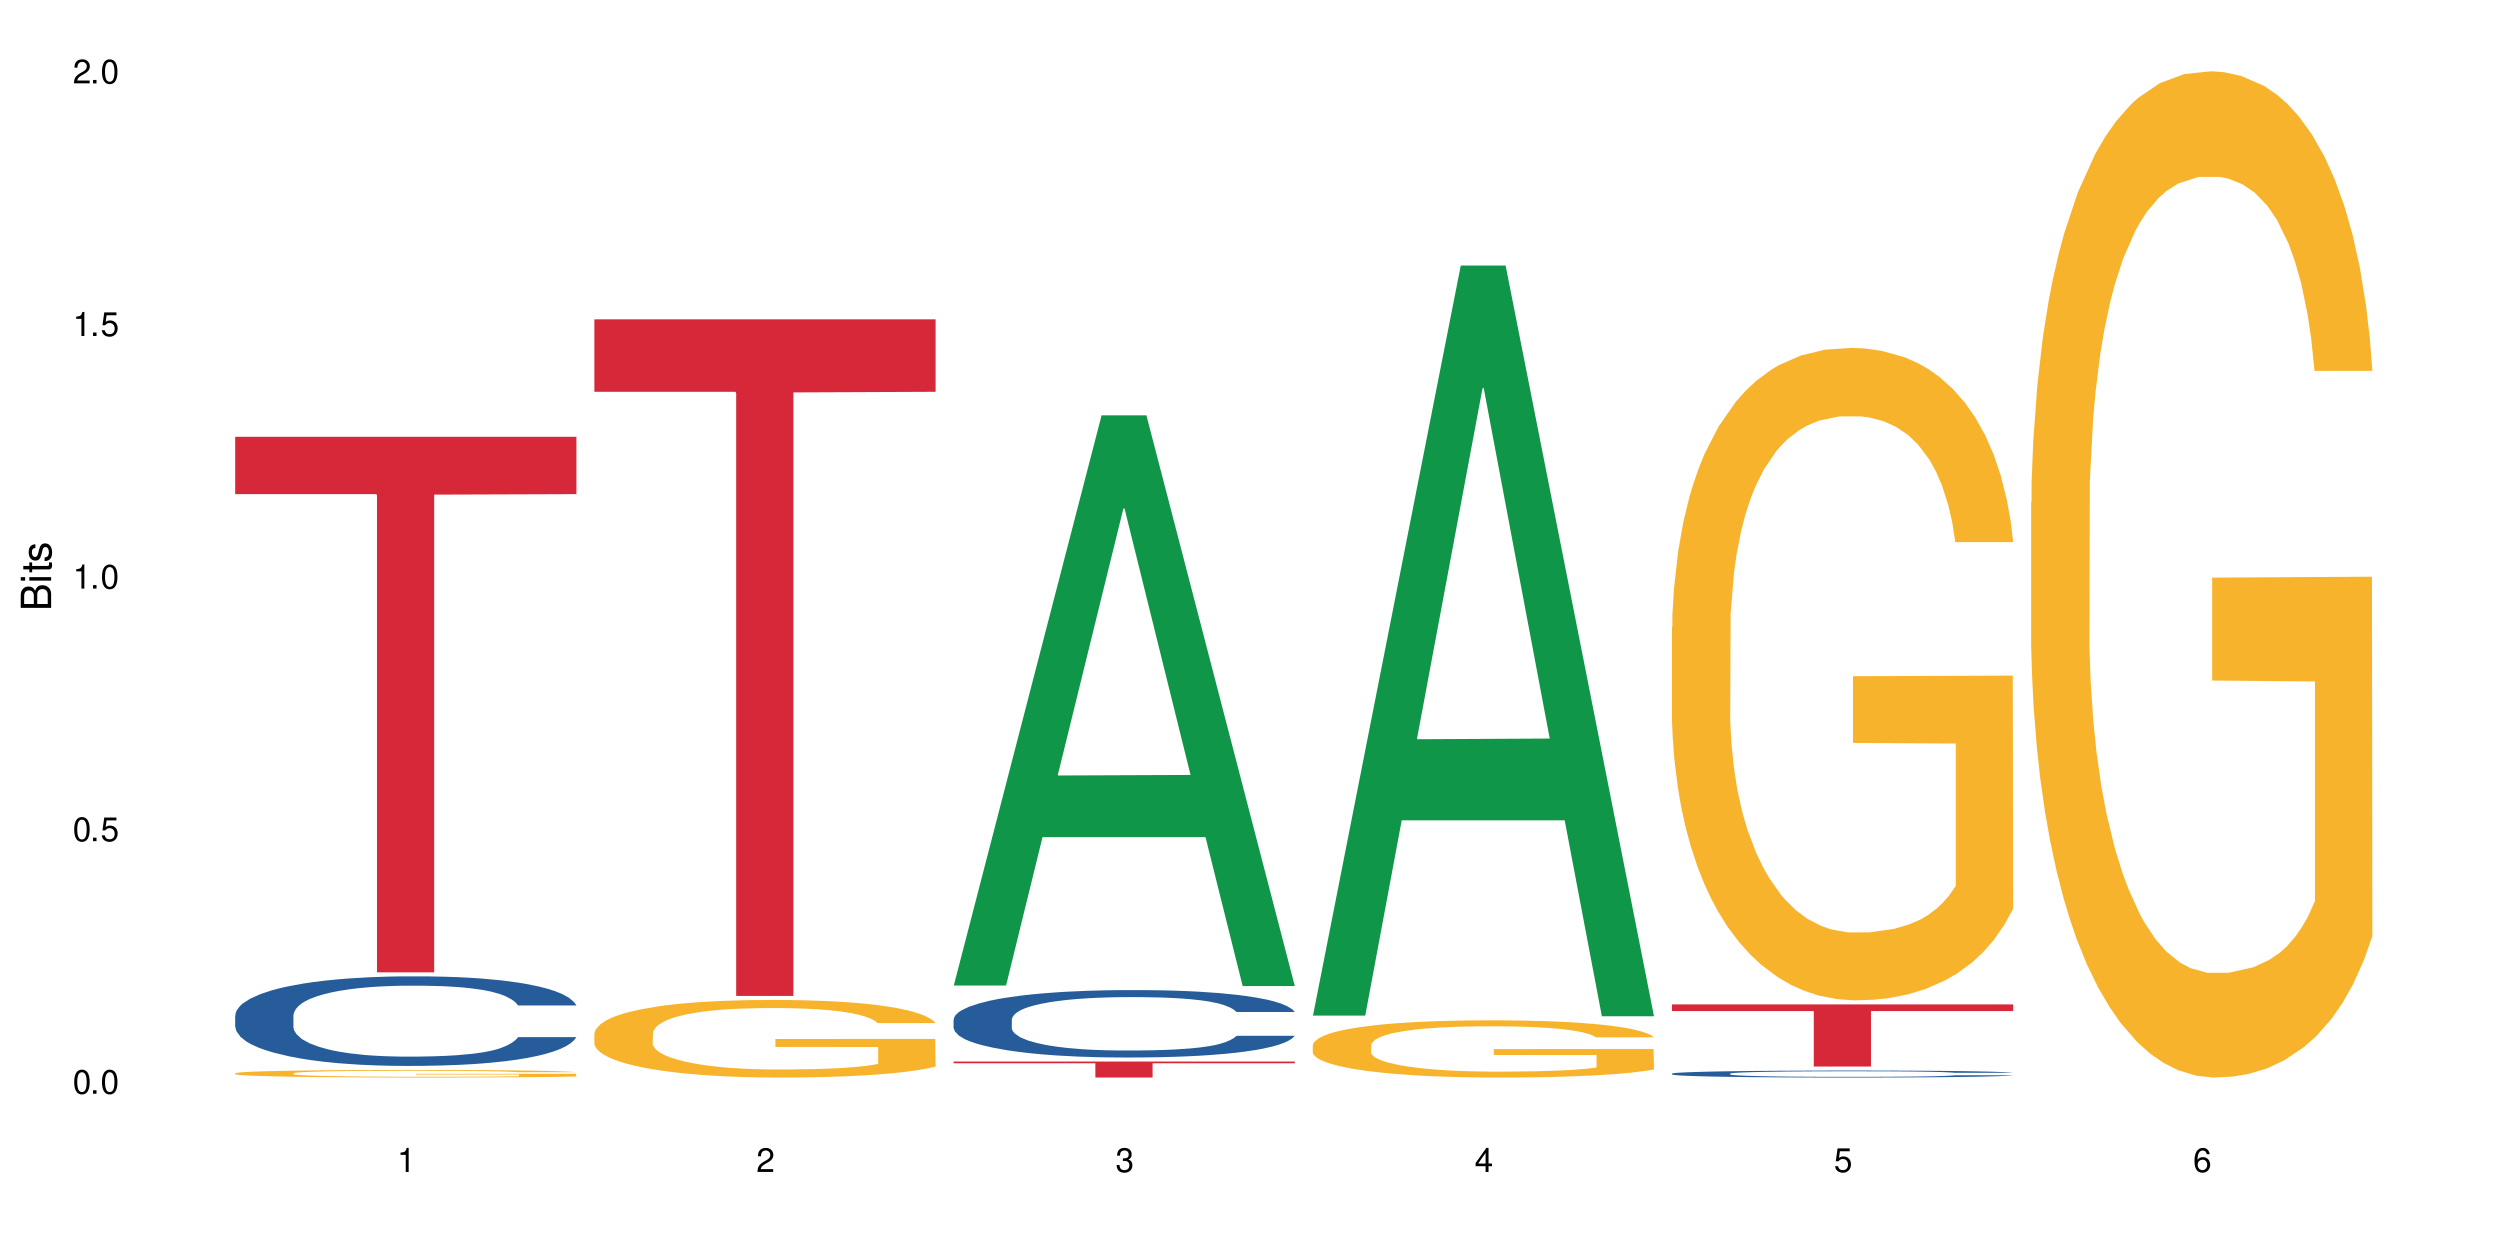 <?xml version="1.0" encoding="UTF-8"?>
<svg xmlns="http://www.w3.org/2000/svg" xmlns:xlink="http://www.w3.org/1999/xlink" width="720" height="360" viewBox="0 0 720 360">
<defs>
<g>
<g id="glyph-0-0">
</g>
<g id="glyph-0-1">
<path d="M 2.641 -6.938 C 2 -6.938 1.422 -6.656 1.078 -6.172 C 0.641 -5.562 0.406 -4.641 0.406 -3.359 C 0.406 -1.016 1.188 0.219 2.641 0.219 C 4.078 0.219 4.859 -1.016 4.859 -3.297 C 4.859 -4.641 4.656 -5.547 4.203 -6.172 C 3.844 -6.656 3.281 -6.938 2.641 -6.938 Z M 2.641 -6.188 C 3.547 -6.188 4 -5.25 4 -3.375 C 4 -1.406 3.562 -0.484 2.625 -0.484 C 1.734 -0.484 1.281 -1.438 1.281 -3.344 C 1.281 -5.25 1.734 -6.188 2.641 -6.188 Z M 2.641 -6.188 "/>
</g>
<g id="glyph-0-2">
<path d="M 1.828 -1 L 0.828 -1 L 0.828 0 L 1.828 0 Z M 1.828 -1 "/>
</g>
<g id="glyph-0-3">
<path d="M 4.562 -6.797 L 1.062 -6.797 L 0.547 -3.094 L 1.328 -3.094 C 1.719 -3.562 2.047 -3.734 2.578 -3.734 C 3.484 -3.734 4.062 -3.109 4.062 -2.094 C 4.062 -1.125 3.484 -0.531 2.578 -0.531 C 1.828 -0.531 1.375 -0.906 1.188 -1.672 L 0.328 -1.672 C 0.453 -1.109 0.547 -0.844 0.75 -0.594 C 1.125 -0.078 1.828 0.219 2.594 0.219 C 3.969 0.219 4.922 -0.781 4.922 -2.219 C 4.922 -3.562 4.031 -4.484 2.719 -4.484 C 2.25 -4.484 1.859 -4.359 1.469 -4.062 L 1.734 -5.969 L 4.562 -5.969 Z M 4.562 -6.797 "/>
</g>
<g id="glyph-0-4">
<path d="M 2.484 -4.938 L 2.484 0 L 3.328 0 L 3.328 -6.938 L 2.766 -6.938 C 2.469 -5.875 2.281 -5.734 0.984 -5.562 L 0.984 -4.938 Z M 2.484 -4.938 "/>
</g>
<g id="glyph-0-5">
<path d="M 4.859 -0.828 L 1.281 -0.828 C 1.359 -1.406 1.672 -1.781 2.5 -2.281 L 3.469 -2.828 C 4.406 -3.344 4.906 -4.062 4.906 -4.906 C 4.906 -5.484 4.672 -6.031 4.266 -6.406 C 3.859 -6.766 3.375 -6.938 2.719 -6.938 C 1.859 -6.938 1.219 -6.625 0.844 -6.031 C 0.609 -5.672 0.5 -5.234 0.484 -4.531 L 1.328 -4.531 C 1.359 -5.016 1.406 -5.281 1.531 -5.516 C 1.75 -5.938 2.188 -6.203 2.703 -6.203 C 3.469 -6.203 4.031 -5.641 4.031 -4.891 C 4.031 -4.344 3.719 -3.859 3.125 -3.516 L 2.234 -3 C 0.812 -2.172 0.406 -1.531 0.328 -0.016 L 4.859 -0.016 Z M 4.859 -0.828 "/>
</g>
<g id="glyph-0-6">
<path d="M 2.125 -3.188 L 2.578 -3.188 C 3.5 -3.188 3.984 -2.766 3.984 -1.922 C 3.984 -1.062 3.469 -0.531 2.594 -0.531 C 1.656 -0.531 1.203 -1 1.156 -2.016 L 0.312 -2.016 C 0.344 -1.453 0.438 -1.094 0.609 -0.781 C 0.953 -0.109 1.625 0.219 2.547 0.219 C 3.953 0.219 4.859 -0.625 4.859 -1.938 C 4.859 -2.828 4.516 -3.297 3.703 -3.594 C 4.344 -3.844 4.656 -4.328 4.656 -5.031 C 4.656 -6.219 3.875 -6.938 2.578 -6.938 C 1.203 -6.938 0.484 -6.172 0.453 -4.703 L 1.297 -4.703 C 1.312 -5.125 1.344 -5.359 1.453 -5.578 C 1.641 -5.969 2.062 -6.203 2.594 -6.203 C 3.344 -6.203 3.797 -5.75 3.797 -5 C 3.797 -4.516 3.609 -4.219 3.25 -4.047 C 3.016 -3.953 2.703 -3.922 2.125 -3.906 Z M 2.125 -3.188 "/>
</g>
<g id="glyph-0-7">
<path d="M 3.141 -1.672 L 3.141 0 L 3.984 0 L 3.984 -1.672 L 4.984 -1.672 L 4.984 -2.438 L 3.984 -2.438 L 3.984 -6.938 L 3.359 -6.938 L 0.266 -2.578 L 0.266 -1.672 Z M 3.141 -2.438 L 1 -2.438 L 3.141 -5.5 Z M 3.141 -2.438 "/>
</g>
<g id="glyph-0-8">
<path d="M 4.781 -5.125 C 4.609 -6.266 3.891 -6.938 2.844 -6.938 C 2.094 -6.938 1.422 -6.578 1.031 -5.953 C 0.594 -5.266 0.406 -4.422 0.406 -3.172 C 0.406 -2 0.578 -1.25 0.984 -0.641 C 1.359 -0.078 1.953 0.219 2.703 0.219 C 3.984 0.219 4.922 -0.75 4.922 -2.094 C 4.922 -3.375 4.062 -4.281 2.844 -4.281 C 2.172 -4.281 1.641 -4.031 1.281 -3.516 C 1.281 -5.234 1.828 -6.188 2.797 -6.188 C 3.391 -6.188 3.797 -5.797 3.938 -5.125 Z M 2.734 -3.531 C 3.547 -3.531 4.062 -2.953 4.062 -2.031 C 4.062 -1.156 3.484 -0.531 2.703 -0.531 C 1.922 -0.531 1.328 -1.188 1.328 -2.078 C 1.328 -2.938 1.906 -3.531 2.734 -3.531 Z M 2.734 -3.531 "/>
</g>
<g id="glyph-1-0">
</g>
<g id="glyph-1-1">
<path d="M 0 -0.953 L 0 -4.891 C 0 -5.719 -0.234 -6.344 -0.734 -6.797 C -1.188 -7.234 -1.812 -7.469 -2.5 -7.469 C -3.547 -7.469 -4.188 -7 -4.625 -5.875 C -4.984 -6.688 -5.625 -7.094 -6.531 -7.094 C -7.172 -7.094 -7.734 -6.859 -8.141 -6.391 C -8.562 -5.922 -8.75 -5.344 -8.75 -4.5 L -8.75 -0.953 Z M -4.984 -2.062 L -7.766 -2.062 L -7.766 -4.219 C -7.766 -4.844 -7.688 -5.203 -7.453 -5.5 C -7.219 -5.812 -6.859 -5.969 -6.375 -5.969 C -5.891 -5.969 -5.531 -5.812 -5.297 -5.5 C -5.062 -5.203 -4.984 -4.844 -4.984 -4.219 Z M -0.984 -2.062 L -4 -2.062 L -4 -4.781 C -4 -5.766 -3.438 -6.359 -2.484 -6.359 C -1.547 -6.359 -0.984 -5.766 -0.984 -4.781 Z M -0.984 -2.062 "/>
</g>
<g id="glyph-1-2">
<path d="M -6.281 -1.797 L -6.281 -0.797 L 0 -0.797 L 0 -1.797 Z M -8.75 -1.797 L -8.75 -0.797 L -7.484 -0.797 L -7.484 -1.797 Z M -8.75 -1.797 "/>
</g>
<g id="glyph-1-3">
<path d="M -6.281 -3.047 L -6.281 -2.016 L -8.016 -2.016 L -8.016 -1.016 L -6.281 -1.016 L -6.281 -0.172 L -5.469 -0.172 L -5.469 -1.016 L -0.719 -1.016 C -0.078 -1.016 0.281 -1.453 0.281 -2.234 C 0.281 -2.5 0.25 -2.719 0.188 -3.047 L -0.641 -3.047 C -0.609 -2.906 -0.594 -2.766 -0.594 -2.562 C -0.594 -2.141 -0.719 -2.016 -1.156 -2.016 L -5.469 -2.016 L -5.469 -3.047 Z M -6.281 -3.047 "/>
</g>
<g id="glyph-1-4">
<path d="M -4.531 -5.25 C -5.766 -5.25 -6.469 -4.422 -6.469 -2.969 C -6.469 -1.516 -5.719 -0.562 -4.547 -0.562 C -3.562 -0.562 -3.094 -1.062 -2.734 -2.562 L -2.516 -3.484 C -2.344 -4.188 -2.094 -4.469 -1.641 -4.469 C -1.047 -4.469 -0.641 -3.875 -0.641 -3 C -0.641 -2.453 -0.797 -2 -1.062 -1.75 C -1.25 -1.594 -1.422 -1.531 -1.875 -1.469 L -1.875 -0.406 C -0.422 -0.453 0.281 -1.266 0.281 -2.922 C 0.281 -4.5 -0.5 -5.516 -1.719 -5.516 C -2.656 -5.516 -3.172 -4.984 -3.469 -3.734 L -3.703 -2.766 C -3.891 -1.953 -4.156 -1.609 -4.594 -1.609 C -5.188 -1.609 -5.547 -2.125 -5.547 -2.938 C -5.547 -3.75 -5.203 -4.172 -4.531 -4.203 Z M -4.531 -5.25 "/>
</g>
</g>
</defs>
<rect x="-72" y="-36" width="864" height="432" fill="rgb(100%, 100%, 100%)" fill-opacity="1"/>
<path fill-rule="nonzero" fill="rgb(14.51%, 36.078%, 60%)" fill-opacity="1" d="M 67.73 292.418 L 67.852 292.395 L 67.852 291.828 L 68.211 290.934 L 69.051 289.801 L 69.887 289.023 L 72.047 287.633 L 75.043 286.289 L 78.156 285.254 L 80.434 284.641 L 82.473 284.168 L 87.145 283.297 L 90.145 282.848 L 93.379 282.445 L 97.332 282.047 L 100.211 281.809 L 106.684 281.434 L 111.477 281.27 L 115.191 281.199 L 123.223 281.199 L 128.016 281.293 L 131.492 281.41 L 135.324 281.598 L 138.562 281.809 L 144.195 282.328 L 149.227 282.988 L 151.504 283.367 L 155.102 284.098 L 157.855 284.805 L 159.773 285.418 L 161.934 286.289 L 163.848 287.352 L 165.289 288.551 L 166.008 289.566 L 149.227 289.566 L 148.391 288.621 L 147.43 287.891 L 145.633 286.926 L 143.836 286.242 L 141.316 285.559 L 139.039 285.109 L 135.926 284.664 L 133.168 284.379 L 130.293 284.168 L 127.535 284.027 L 122.262 283.887 L 116.148 283.887 L 113.871 283.934 L 109.199 284.121 L 106.684 284.285 L 103.086 284.617 L 100.57 284.922 L 97.574 285.395 L 95.535 285.793 L 93.02 286.406 L 91.223 286.949 L 89.184 287.727 L 87.984 288.316 L 86.906 288.977 L 85.949 289.754 L 85.23 290.578 L 84.75 291.453 L 84.508 292.301 L 84.508 295.953 L 84.75 296.805 L 85.348 297.793 L 86.906 299.23 L 89.184 300.48 L 91.82 301.469 L 94.336 302.176 L 95.777 302.508 L 97.691 302.887 L 100.688 303.355 L 105.004 303.828 L 107.52 304.016 L 111.355 304.203 L 115.312 304.301 L 120.586 304.301 L 125.258 304.203 L 128.375 304.086 L 131.609 303.898 L 136.043 303.496 L 138.801 303.121 L 141.199 302.672 L 142.996 302.227 L 144.195 301.848 L 145.992 301.117 L 147.43 300.316 L 148.508 299.492 L 149.227 298.688 L 166.008 298.688 L 165.289 299.633 L 164.207 300.551 L 163.129 301.234 L 161.453 302.059 L 159.535 302.789 L 156.777 303.617 L 154.5 304.156 L 151.504 304.746 L 148.75 305.195 L 145.754 305.598 L 141.316 306.066 L 138.441 306.305 L 135.324 306.516 L 131.609 306.703 L 126.938 306.867 L 121.902 306.965 L 117.227 306.988 L 112.195 306.938 L 108.48 306.844 L 103.566 306.633 L 97.453 306.207 L 93.02 305.762 L 89.543 305.312 L 86.547 304.84 L 83.191 304.203 L 78.875 303.168 L 76.238 302.367 L 74.441 301.707 L 72.406 300.785 L 70.969 299.961 L 69.289 298.641 L 68.09 296.969 L 67.73 295.672 Z M 67.73 292.418 "/>
<path fill-rule="nonzero" fill="rgb(96.863%, 70.196%, 16.863%)" fill-opacity="1" d="M 67.73 309.086 L 67.852 309.082 L 67.852 309.043 L 68.332 308.953 L 69.527 308.828 L 71.086 308.727 L 72.766 308.648 L 73.844 308.605 L 75.641 308.547 L 77.199 308.504 L 81.152 308.414 L 86.188 308.328 L 88.945 308.293 L 92.059 308.262 L 96.496 308.223 L 98.531 308.207 L 104.766 308.176 L 111.836 308.156 L 119.625 308.152 L 123.223 308.152 L 128.133 308.16 L 134.848 308.184 L 138.68 308.203 L 141.676 308.223 L 144.793 308.25 L 148.629 308.289 L 152.223 308.336 L 155.102 308.383 L 157.977 308.441 L 160.375 308.508 L 162.41 308.578 L 164.207 308.66 L 165.289 308.73 L 166.008 308.801 L 149.348 308.801 L 148.391 308.73 L 147.309 308.676 L 145.512 308.609 L 143.715 308.562 L 141.918 308.523 L 138.562 308.473 L 135.684 308.441 L 132.09 308.414 L 128.613 308.395 L 124.66 308.383 L 122.262 308.379 L 115.91 308.379 L 110.156 308.395 L 106.801 308.41 L 104.406 308.426 L 101.047 308.457 L 99.012 308.48 L 97.812 308.496 L 94.219 308.559 L 91.82 308.613 L 90.504 308.652 L 88.824 308.711 L 87.625 308.766 L 86.309 308.844 L 85.59 308.902 L 84.629 309.039 L 84.508 309.398 L 84.871 309.473 L 85.59 309.555 L 86.547 309.629 L 87.984 309.703 L 89.422 309.762 L 91.941 309.84 L 94.098 309.891 L 95.777 309.926 L 99.012 309.977 L 100.328 309.996 L 103.445 310.031 L 106.684 310.059 L 110.637 310.082 L 113.633 310.094 L 118.426 310.105 L 124.539 310.105 L 131.73 310.094 L 136.285 310.078 L 139.398 310.062 L 141.438 310.047 L 143.953 310.027 L 145.754 310.004 L 147.43 309.984 L 149.469 309.949 L 149.469 309.473 L 119.863 309.473 L 119.863 309.25 L 165.887 309.246 L 166.008 310.027 L 163.488 310.078 L 160.375 310.133 L 157.379 310.172 L 154.262 310.203 L 149.828 310.242 L 146.23 310.266 L 140.719 310.293 L 135.684 310.312 L 130.41 310.324 L 125.738 310.332 L 120.223 310.332 L 115.312 310.328 L 110.039 310.316 L 105.844 310.301 L 102.008 310.281 L 98.172 310.254 L 93.379 310.211 L 90.262 310.18 L 87.027 310.137 L 83.789 310.086 L 80.914 310.035 L 78.996 309.992 L 77.078 309.945 L 75.043 309.883 L 73.125 309.816 L 71.688 309.754 L 70.367 309.684 L 69.41 309.617 L 68.449 309.531 L 67.969 309.457 L 67.73 309.395 Z M 67.73 309.086 "/>
<path fill-rule="nonzero" fill="rgb(83.922%, 15.686%, 22.353%)" fill-opacity="1" d="M 67.73 125.801 L 166.008 125.801 L 166.008 142.309 L 125.047 142.453 L 125.047 280.035 L 108.57 280.035 L 108.57 142.598 L 108.332 142.309 L 67.73 142.309 Z M 67.73 125.801 "/>
<path fill-rule="nonzero" fill="rgb(96.863%, 70.196%, 16.863%)" fill-opacity="1" d="M 171.18 297.555 L 171.297 297.535 L 171.297 297.129 L 171.777 296.211 L 172.977 294.945 L 174.535 293.902 L 176.211 293.086 L 177.293 292.656 L 179.09 292.047 L 180.648 291.598 L 184.602 290.68 L 189.637 289.82 L 192.391 289.453 L 195.508 289.105 L 199.941 288.719 L 201.98 288.578 L 208.211 288.25 L 215.281 288.047 L 223.074 287.984 L 226.668 288.004 L 231.582 288.086 L 238.293 288.312 L 242.129 288.516 L 245.125 288.719 L 248.242 288.984 L 252.078 289.391 L 255.672 289.883 L 258.547 290.371 L 261.426 290.984 L 263.82 291.637 L 265.859 292.352 L 267.656 293.211 L 268.734 293.922 L 269.453 294.637 L 252.797 294.637 L 251.836 293.922 L 250.758 293.371 L 248.961 292.699 L 247.164 292.211 L 245.363 291.82 L 242.008 291.289 L 239.133 290.965 L 235.539 290.68 L 232.062 290.496 L 228.105 290.371 L 225.711 290.332 L 219.359 290.332 L 213.605 290.473 L 210.25 290.637 L 207.852 290.801 L 204.496 291.105 L 202.461 291.352 L 201.262 291.516 L 197.664 292.148 L 195.27 292.719 L 193.949 293.105 L 192.273 293.719 L 191.074 294.27 L 189.754 295.086 L 189.035 295.699 L 188.078 297.086 L 187.957 300.762 L 188.316 301.535 L 189.035 302.371 L 189.996 303.109 L 191.434 303.883 L 192.871 304.477 L 195.387 305.27 L 197.547 305.801 L 199.223 306.148 L 202.461 306.699 L 203.777 306.883 L 206.895 307.25 L 210.129 307.535 L 214.086 307.781 L 217.082 307.902 L 221.875 308.004 L 227.988 308.004 L 235.18 307.883 L 239.73 307.719 L 242.848 307.559 L 244.887 307.414 L 247.402 307.188 L 249.199 306.984 L 250.879 306.762 L 252.914 306.414 L 252.914 301.535 L 223.312 301.516 L 223.312 299.23 L 269.336 299.211 L 269.453 307.188 L 266.938 307.742 L 263.82 308.27 L 260.824 308.68 L 257.711 309.027 L 253.273 309.414 L 249.68 309.66 L 244.168 309.945 L 239.133 310.129 L 233.859 310.25 L 229.184 310.312 L 223.672 310.332 L 218.758 310.293 L 213.484 310.168 L 209.289 310.008 L 205.457 309.801 L 201.621 309.535 L 196.828 309.109 L 193.711 308.762 L 190.473 308.332 L 187.238 307.82 L 184.363 307.27 L 182.445 306.844 L 180.527 306.352 L 178.488 305.742 L 176.57 305.047 L 175.133 304.414 L 173.816 303.699 L 172.855 303.027 L 171.898 302.109 L 171.418 301.371 L 171.18 300.738 Z M 171.18 297.555 "/>
<path fill-rule="nonzero" fill="rgb(83.922%, 15.686%, 22.353%)" fill-opacity="1" d="M 171.18 91.977 L 269.453 91.977 L 269.453 112.836 L 228.496 113.016 L 228.496 286.82 L 212.02 286.82 L 212.02 113.199 L 211.777 112.836 L 171.18 112.836 Z M 171.18 91.977 "/>
<path fill-rule="nonzero" fill="rgb(6.275%, 58.824%, 28.235%)" fill-opacity="1" d="M 274.629 283.84 L 274.73 283.684 L 317.254 119.625 L 330.168 119.625 L 372.902 283.992 L 357.887 283.992 L 347.18 241.086 L 300.246 241.086 L 289.746 283.84 L 274.629 283.84 L 304.762 223.34 L 342.875 223.184 L 323.871 146.477 L 323.66 146.324 L 323.449 146.785 L 304.656 223.184 L 304.762 223.34 Z M 274.629 283.84 "/>
<path fill-rule="nonzero" fill="rgb(14.51%, 36.078%, 60%)" fill-opacity="1" d="M 274.629 293.602 L 274.746 293.582 L 274.746 293.156 L 275.105 292.484 L 275.945 291.633 L 276.785 291.047 L 278.941 290 L 281.938 288.988 L 285.055 288.207 L 287.332 287.746 L 289.367 287.391 L 294.043 286.734 L 297.039 286.398 L 300.273 286.098 L 304.23 285.797 L 307.105 285.617 L 313.578 285.336 L 318.371 285.211 L 322.086 285.156 L 330.117 285.156 L 334.91 285.227 L 338.387 285.316 L 342.223 285.457 L 345.457 285.617 L 351.09 286.008 L 356.125 286.504 L 358.402 286.789 L 361.996 287.34 L 364.754 287.871 L 366.672 288.332 L 368.828 288.988 L 370.746 289.789 L 372.184 290.691 L 372.902 291.453 L 356.125 291.453 L 355.285 290.746 L 354.324 290.195 L 352.527 289.469 L 350.73 288.953 L 348.215 288.438 L 345.938 288.102 L 342.82 287.766 L 340.062 287.551 L 337.188 287.391 L 334.43 287.285 L 329.156 287.18 L 323.047 287.18 L 320.77 287.215 L 316.094 287.355 L 313.578 287.48 L 309.98 287.73 L 307.465 287.961 L 304.469 288.316 L 302.434 288.617 L 299.914 289.078 L 298.117 289.484 L 296.078 290.07 L 294.883 290.516 L 293.801 291.012 L 292.844 291.598 L 292.125 292.219 L 291.645 292.875 L 291.406 293.512 L 291.406 296.262 L 291.645 296.902 L 292.246 297.645 L 293.801 298.727 L 296.078 299.668 L 298.715 300.414 L 301.234 300.945 L 302.672 301.195 L 304.59 301.477 L 307.586 301.832 L 311.898 302.188 L 314.418 302.328 L 318.25 302.473 L 322.207 302.543 L 327.48 302.543 L 332.152 302.473 L 335.27 302.383 L 338.508 302.242 L 342.941 301.938 L 345.695 301.656 L 348.094 301.316 L 349.891 300.98 L 351.09 300.699 L 352.887 300.148 L 354.324 299.543 L 355.406 298.922 L 356.125 298.32 L 372.902 298.32 L 372.184 299.031 L 371.105 299.723 L 370.027 300.234 L 368.348 300.855 L 366.43 301.406 L 363.676 302.027 L 361.398 302.438 L 358.402 302.879 L 355.645 303.215 L 352.648 303.52 L 348.215 303.871 L 345.336 304.051 L 342.223 304.211 L 338.508 304.352 L 333.832 304.477 L 328.797 304.547 L 324.125 304.566 L 319.09 304.527 L 315.375 304.457 L 310.461 304.297 L 304.348 303.98 L 299.914 303.641 L 296.438 303.305 L 293.441 302.949 L 290.086 302.473 L 285.773 301.691 L 283.137 301.086 L 281.34 300.59 L 279.301 299.898 L 277.863 299.277 L 276.184 298.285 L 274.988 297.023 L 274.629 296.051 Z M 274.629 293.602 "/>
<path fill-rule="nonzero" fill="rgb(83.922%, 15.686%, 22.353%)" fill-opacity="1" d="M 274.629 305.73 L 372.902 305.73 L 372.902 306.223 L 331.945 306.227 L 331.945 310.332 L 315.465 310.332 L 315.465 306.23 L 315.227 306.223 L 274.629 306.223 Z M 274.629 305.73 "/>
<path fill-rule="nonzero" fill="rgb(6.275%, 58.824%, 28.235%)" fill-opacity="1" d="M 378.074 292.484 L 378.18 292.281 L 420.703 76.477 L 433.617 76.477 L 476.352 292.688 L 461.336 292.688 L 450.625 236.25 L 403.695 236.25 L 393.195 292.484 L 378.074 292.484 L 408.207 212.902 L 446.32 212.699 L 427.316 111.801 L 427.109 111.598 L 426.898 112.207 L 408.105 212.699 L 408.207 212.902 Z M 378.074 292.484 "/>
<path fill-rule="nonzero" fill="rgb(96.863%, 70.196%, 16.863%)" fill-opacity="1" d="M 378.074 300.91 L 378.195 300.895 L 378.195 300.594 L 378.676 299.918 L 379.871 298.984 L 381.43 298.219 L 383.109 297.613 L 384.188 297.297 L 385.984 296.848 L 387.543 296.516 L 391.496 295.84 L 396.531 295.207 L 399.289 294.938 L 402.402 294.68 L 406.84 294.395 L 408.875 294.289 L 415.109 294.047 L 422.18 293.898 L 429.969 293.852 L 433.566 293.867 L 438.48 293.926 L 445.191 294.094 L 449.023 294.242 L 452.02 294.395 L 455.137 294.59 L 458.973 294.891 L 462.566 295.25 L 465.445 295.613 L 468.32 296.066 L 470.719 296.547 L 472.754 297.074 L 474.555 297.707 L 475.633 298.23 L 476.352 298.758 L 459.691 298.758 L 458.734 298.23 L 457.652 297.824 L 455.855 297.328 L 454.059 296.969 L 452.262 296.684 L 448.906 296.289 L 446.027 296.051 L 442.434 295.84 L 438.957 295.703 L 435.004 295.613 L 432.605 295.582 L 426.254 295.582 L 420.5 295.688 L 417.145 295.809 L 414.75 295.93 L 411.395 296.156 L 409.355 296.336 L 408.156 296.457 L 404.562 296.922 L 402.164 297.344 L 400.848 297.629 L 399.168 298.082 L 397.969 298.488 L 396.652 299.09 L 395.934 299.543 L 394.973 300.566 L 394.855 303.273 L 395.215 303.848 L 395.934 304.461 L 396.891 305.004 L 398.328 305.578 L 399.766 306.012 L 402.285 306.602 L 404.441 306.992 L 406.121 307.246 L 409.355 307.652 L 410.672 307.789 L 413.789 308.059 L 417.027 308.27 L 420.98 308.449 L 423.977 308.543 L 428.77 308.617 L 434.883 308.617 L 442.074 308.527 L 446.629 308.406 L 449.746 308.285 L 451.781 308.18 L 454.297 308.016 L 456.098 307.863 L 457.773 307.699 L 459.812 307.441 L 459.812 303.848 L 430.211 303.832 L 430.211 302.145 L 476.23 302.129 L 476.352 308.016 L 473.832 308.422 L 470.719 308.812 L 467.723 309.113 L 464.605 309.371 L 460.172 309.656 L 456.574 309.836 L 451.062 310.047 L 446.027 310.184 L 440.754 310.273 L 436.082 310.316 L 430.57 310.332 L 425.656 310.301 L 420.383 310.211 L 416.188 310.09 L 412.352 309.941 L 408.516 309.746 L 403.723 309.43 L 400.605 309.172 L 397.371 308.859 L 394.133 308.48 L 391.258 308.074 L 389.34 307.758 L 387.422 307.398 L 385.387 306.945 L 383.469 306.434 L 382.031 305.969 L 380.711 305.441 L 379.754 304.945 L 378.793 304.266 L 378.316 303.727 L 378.074 303.258 Z M 378.074 300.91 "/>
<path fill-rule="nonzero" fill="rgb(14.51%, 36.078%, 60%)" fill-opacity="1" d="M 481.523 309.195 L 481.645 309.195 L 481.645 309.148 L 482.004 309.078 L 482.84 308.992 L 483.68 308.93 L 485.836 308.824 L 488.832 308.719 L 491.949 308.637 L 494.227 308.59 L 496.266 308.551 L 500.938 308.484 L 503.934 308.449 L 507.172 308.418 L 511.125 308.387 L 514 308.367 L 520.473 308.34 L 525.27 308.324 L 528.984 308.32 L 537.012 308.32 L 541.809 308.328 L 545.281 308.336 L 549.117 308.352 L 552.352 308.367 L 557.984 308.41 L 563.02 308.461 L 565.297 308.488 L 568.891 308.547 L 571.648 308.602 L 573.566 308.648 L 575.723 308.719 L 577.641 308.801 L 579.078 308.895 L 579.797 308.973 L 563.02 308.973 L 562.18 308.898 L 561.223 308.844 L 559.426 308.766 L 557.625 308.715 L 555.109 308.66 L 552.832 308.625 L 549.715 308.59 L 546.961 308.57 L 544.082 308.551 L 541.328 308.543 L 536.055 308.531 L 529.941 308.531 L 527.664 308.535 L 522.992 308.547 L 520.473 308.562 L 516.879 308.586 L 514.363 308.609 L 511.367 308.648 L 509.328 308.68 L 506.812 308.727 L 505.012 308.77 L 502.977 308.828 L 501.777 308.875 L 500.699 308.926 L 499.738 308.988 L 499.02 309.051 L 498.543 309.121 L 498.301 309.188 L 498.301 309.473 L 498.543 309.539 L 499.141 309.613 L 500.699 309.727 L 502.977 309.824 L 505.613 309.902 L 508.129 309.957 L 509.566 309.984 L 511.484 310.012 L 514.48 310.051 L 518.797 310.086 L 521.312 310.102 L 525.148 310.117 L 529.102 310.121 L 534.375 310.121 L 539.051 310.117 L 542.168 310.105 L 545.402 310.09 L 549.836 310.059 L 552.594 310.031 L 554.988 309.996 L 556.789 309.961 L 557.984 309.93 L 559.785 309.875 L 561.223 309.812 L 562.301 309.746 L 563.02 309.684 L 579.797 309.684 L 579.078 309.758 L 578 309.832 L 576.922 309.883 L 575.246 309.949 L 573.328 310.004 L 570.57 310.07 L 568.293 310.113 L 565.297 310.156 L 562.539 310.191 L 559.543 310.223 L 555.109 310.262 L 552.234 310.277 L 549.117 310.297 L 545.402 310.309 L 540.727 310.324 L 535.695 310.332 L 531.02 310.332 L 525.988 310.328 L 522.27 310.32 L 517.359 310.305 L 511.246 310.273 L 506.812 310.238 L 503.336 310.203 L 500.34 310.164 L 496.984 310.117 L 492.668 310.035 L 490.031 309.973 L 488.234 309.922 L 486.195 309.848 L 484.758 309.785 L 483.082 309.68 L 481.883 309.551 L 481.523 309.449 Z M 481.523 309.195 "/>
<path fill-rule="nonzero" fill="rgb(96.863%, 70.196%, 16.863%)" fill-opacity="1" d="M 481.523 180.672 L 481.645 180.5 L 481.645 177.066 L 482.121 169.344 L 483.32 158.707 L 484.879 149.953 L 486.555 143.09 L 487.637 139.484 L 489.434 134.336 L 490.992 130.562 L 494.945 122.84 L 499.98 115.633 L 502.734 112.543 L 505.852 109.625 L 510.285 106.363 L 512.324 105.164 L 518.555 102.418 L 525.629 100.699 L 533.418 100.188 L 537.012 100.359 L 541.926 101.043 L 548.637 102.934 L 552.473 104.648 L 555.469 106.363 L 558.586 108.594 L 562.422 112.027 L 566.016 116.145 L 568.891 120.266 L 571.77 125.414 L 574.164 130.906 L 576.203 136.91 L 578 144.117 L 579.078 150.125 L 579.797 156.133 L 563.141 156.133 L 562.18 150.125 L 561.102 145.492 L 559.305 139.828 L 557.508 135.711 L 555.711 132.449 L 552.352 127.988 L 549.477 125.242 L 545.883 122.84 L 542.406 121.293 L 538.449 120.266 L 536.055 119.922 L 529.703 119.922 L 523.949 121.121 L 520.594 122.496 L 518.195 123.867 L 514.84 126.441 L 512.805 128.504 L 511.605 129.875 L 508.008 135.195 L 505.613 140 L 504.293 143.262 L 502.617 148.41 L 501.418 153.043 L 500.098 159.906 L 499.379 165.055 L 498.422 176.727 L 498.301 207.613 L 498.66 214.137 L 499.379 221.172 L 500.34 227.352 L 501.777 233.871 L 503.215 238.848 L 505.73 245.539 L 507.891 250.004 L 509.566 252.922 L 512.805 257.555 L 514.121 259.098 L 517.238 262.188 L 520.473 264.59 L 524.43 266.648 L 527.426 267.68 L 532.219 268.535 L 538.332 268.535 L 545.523 267.508 L 550.078 266.133 L 553.191 264.762 L 555.23 263.559 L 557.746 261.672 L 559.543 259.957 L 561.223 258.07 L 563.258 255.152 L 563.258 214.137 L 533.656 213.965 L 533.656 194.742 L 579.68 194.574 L 579.797 261.672 L 577.281 266.305 L 574.164 270.77 L 571.168 274.199 L 568.055 277.117 L 563.617 280.379 L 560.023 282.438 L 554.512 284.84 L 549.477 286.383 L 544.203 287.414 L 539.531 287.93 L 534.016 288.102 L 529.102 287.758 L 523.828 286.727 L 519.637 285.355 L 515.801 283.637 L 511.965 281.406 L 507.172 277.805 L 504.055 274.887 L 500.82 271.281 L 497.582 266.992 L 494.707 262.359 L 492.789 258.754 L 490.871 254.637 L 488.832 249.488 L 486.918 243.652 L 485.477 238.332 L 484.16 232.328 L 483.199 226.664 L 482.242 218.941 L 481.762 212.762 L 481.523 207.441 Z M 481.523 180.672 "/>
<path fill-rule="nonzero" fill="rgb(83.922%, 15.686%, 22.353%)" fill-opacity="1" d="M 481.523 289.266 L 579.797 289.266 L 579.797 291.18 L 538.84 291.195 L 538.84 307.156 L 522.363 307.156 L 522.363 291.215 L 522.121 291.18 L 481.523 291.18 Z M 481.523 289.266 "/>
<path fill-rule="nonzero" fill="rgb(96.863%, 70.196%, 16.863%)" fill-opacity="1" d="M 584.973 144.652 L 585.09 144.387 L 585.09 139.094 L 585.57 127.184 L 586.77 110.777 L 588.328 97.277 L 590.004 86.691 L 591.082 81.133 L 592.883 73.195 L 594.438 67.371 L 598.395 55.461 L 603.426 44.348 L 606.184 39.582 L 609.301 35.082 L 613.734 30.055 L 615.773 28.203 L 622.004 23.965 L 629.074 21.32 L 636.867 20.527 L 640.461 20.789 L 645.375 21.848 L 652.086 24.762 L 655.922 27.406 L 658.918 30.055 L 662.035 33.496 L 665.867 38.789 L 669.465 45.141 L 672.34 51.492 L 675.215 59.43 L 677.613 67.902 L 679.652 77.164 L 681.449 88.281 L 682.527 97.543 L 683.246 106.805 L 666.586 106.805 L 665.629 97.543 L 664.551 90.398 L 662.754 81.664 L 660.953 75.312 L 659.156 70.281 L 655.801 63.402 L 652.926 59.168 L 649.328 55.461 L 645.855 53.078 L 641.898 51.492 L 639.504 50.961 L 633.148 50.961 L 627.398 52.816 L 624.043 54.934 L 621.645 57.051 L 618.289 61.02 L 616.25 64.195 L 615.055 66.312 L 611.457 74.516 L 609.059 81.93 L 607.742 86.957 L 606.062 94.898 L 604.867 102.043 L 603.547 112.629 L 602.828 120.57 L 601.871 138.566 L 601.75 186.207 L 602.109 196.262 L 602.828 207.113 L 603.789 216.641 L 605.227 226.699 L 606.664 234.375 L 609.18 244.695 L 611.336 251.578 L 613.016 256.078 L 616.25 263.223 L 617.57 265.605 L 620.688 270.367 L 623.922 274.074 L 627.875 277.25 L 630.871 278.836 L 635.668 280.16 L 641.777 280.16 L 648.969 278.574 L 653.523 276.457 L 656.641 274.34 L 658.676 272.484 L 661.195 269.574 L 662.992 266.926 L 664.672 264.016 L 666.707 259.516 L 666.707 196.262 L 637.105 195.996 L 637.105 166.355 L 683.125 166.09 L 683.246 269.574 L 680.73 276.719 L 677.613 283.602 L 674.617 288.895 L 671.5 293.395 L 667.066 298.422 L 663.473 301.598 L 657.957 305.305 L 652.926 307.688 L 647.652 309.273 L 642.977 310.066 L 637.465 310.332 L 632.551 309.805 L 627.277 308.215 L 623.082 306.098 L 619.246 303.453 L 615.414 300.012 L 610.617 294.453 L 607.504 289.953 L 604.266 284.395 L 601.031 277.777 L 598.156 270.633 L 596.238 265.074 L 594.32 258.723 L 592.281 250.781 L 590.363 241.785 L 588.926 233.578 L 587.609 224.316 L 586.648 215.582 L 585.691 203.672 L 585.211 194.145 L 584.973 185.941 Z M 584.973 144.652 "/>
<g fill="rgb(0%, 0%, 0%)" fill-opacity="1">
<use xlink:href="#glyph-0-1" x="20.965" y="314.993"/>
<use xlink:href="#glyph-0-2" x="25.965" y="314.993"/>
<use xlink:href="#glyph-0-1" x="28.965" y="314.993"/>
</g>
<g fill="rgb(0%, 0%, 0%)" fill-opacity="1">
<use xlink:href="#glyph-0-1" x="20.965" y="242.251"/>
<use xlink:href="#glyph-0-2" x="25.965" y="242.251"/>
<use xlink:href="#glyph-0-3" x="28.965" y="242.251"/>
</g>
<g fill="rgb(0%, 0%, 0%)" fill-opacity="1">
<use xlink:href="#glyph-0-4" x="20.965" y="169.509"/>
<use xlink:href="#glyph-0-2" x="25.965" y="169.509"/>
<use xlink:href="#glyph-0-1" x="28.965" y="169.509"/>
</g>
<g fill="rgb(0%, 0%, 0%)" fill-opacity="1">
<use xlink:href="#glyph-0-4" x="20.965" y="96.767"/>
<use xlink:href="#glyph-0-2" x="25.965" y="96.767"/>
<use xlink:href="#glyph-0-3" x="28.965" y="96.767"/>
</g>
<g fill="rgb(0%, 0%, 0%)" fill-opacity="1">
<use xlink:href="#glyph-0-5" x="20.965" y="24.024"/>
<use xlink:href="#glyph-0-2" x="25.965" y="24.024"/>
<use xlink:href="#glyph-0-1" x="28.965" y="24.024"/>
</g>
<g fill="rgb(0%, 0%, 0%)" fill-opacity="1">
<use xlink:href="#glyph-0-4" x="114.367" y="337.532"/>
</g>
<g fill="rgb(0%, 0%, 0%)" fill-opacity="1">
<use xlink:href="#glyph-0-5" x="217.816" y="337.532"/>
</g>
<g fill="rgb(0%, 0%, 0%)" fill-opacity="1">
<use xlink:href="#glyph-0-6" x="321.266" y="337.532"/>
</g>
<g fill="rgb(0%, 0%, 0%)" fill-opacity="1">
<use xlink:href="#glyph-0-7" x="424.711" y="337.532"/>
</g>
<g fill="rgb(0%, 0%, 0%)" fill-opacity="1">
<use xlink:href="#glyph-0-3" x="528.16" y="337.532"/>
</g>
<g fill="rgb(0%, 0%, 0%)" fill-opacity="1">
<use xlink:href="#glyph-0-8" x="631.609" y="337.532"/>
</g>
<g fill="rgb(0%, 0%, 0%)" fill-opacity="1">
<use xlink:href="#glyph-1-1" x="14.725" y="176.012"/>
<use xlink:href="#glyph-1-2" x="14.725" y="168.012"/>
<use xlink:href="#glyph-1-3" x="14.725" y="165.012"/>
<use xlink:href="#glyph-1-4" x="14.725" y="162.012"/>
</g>
</svg>

